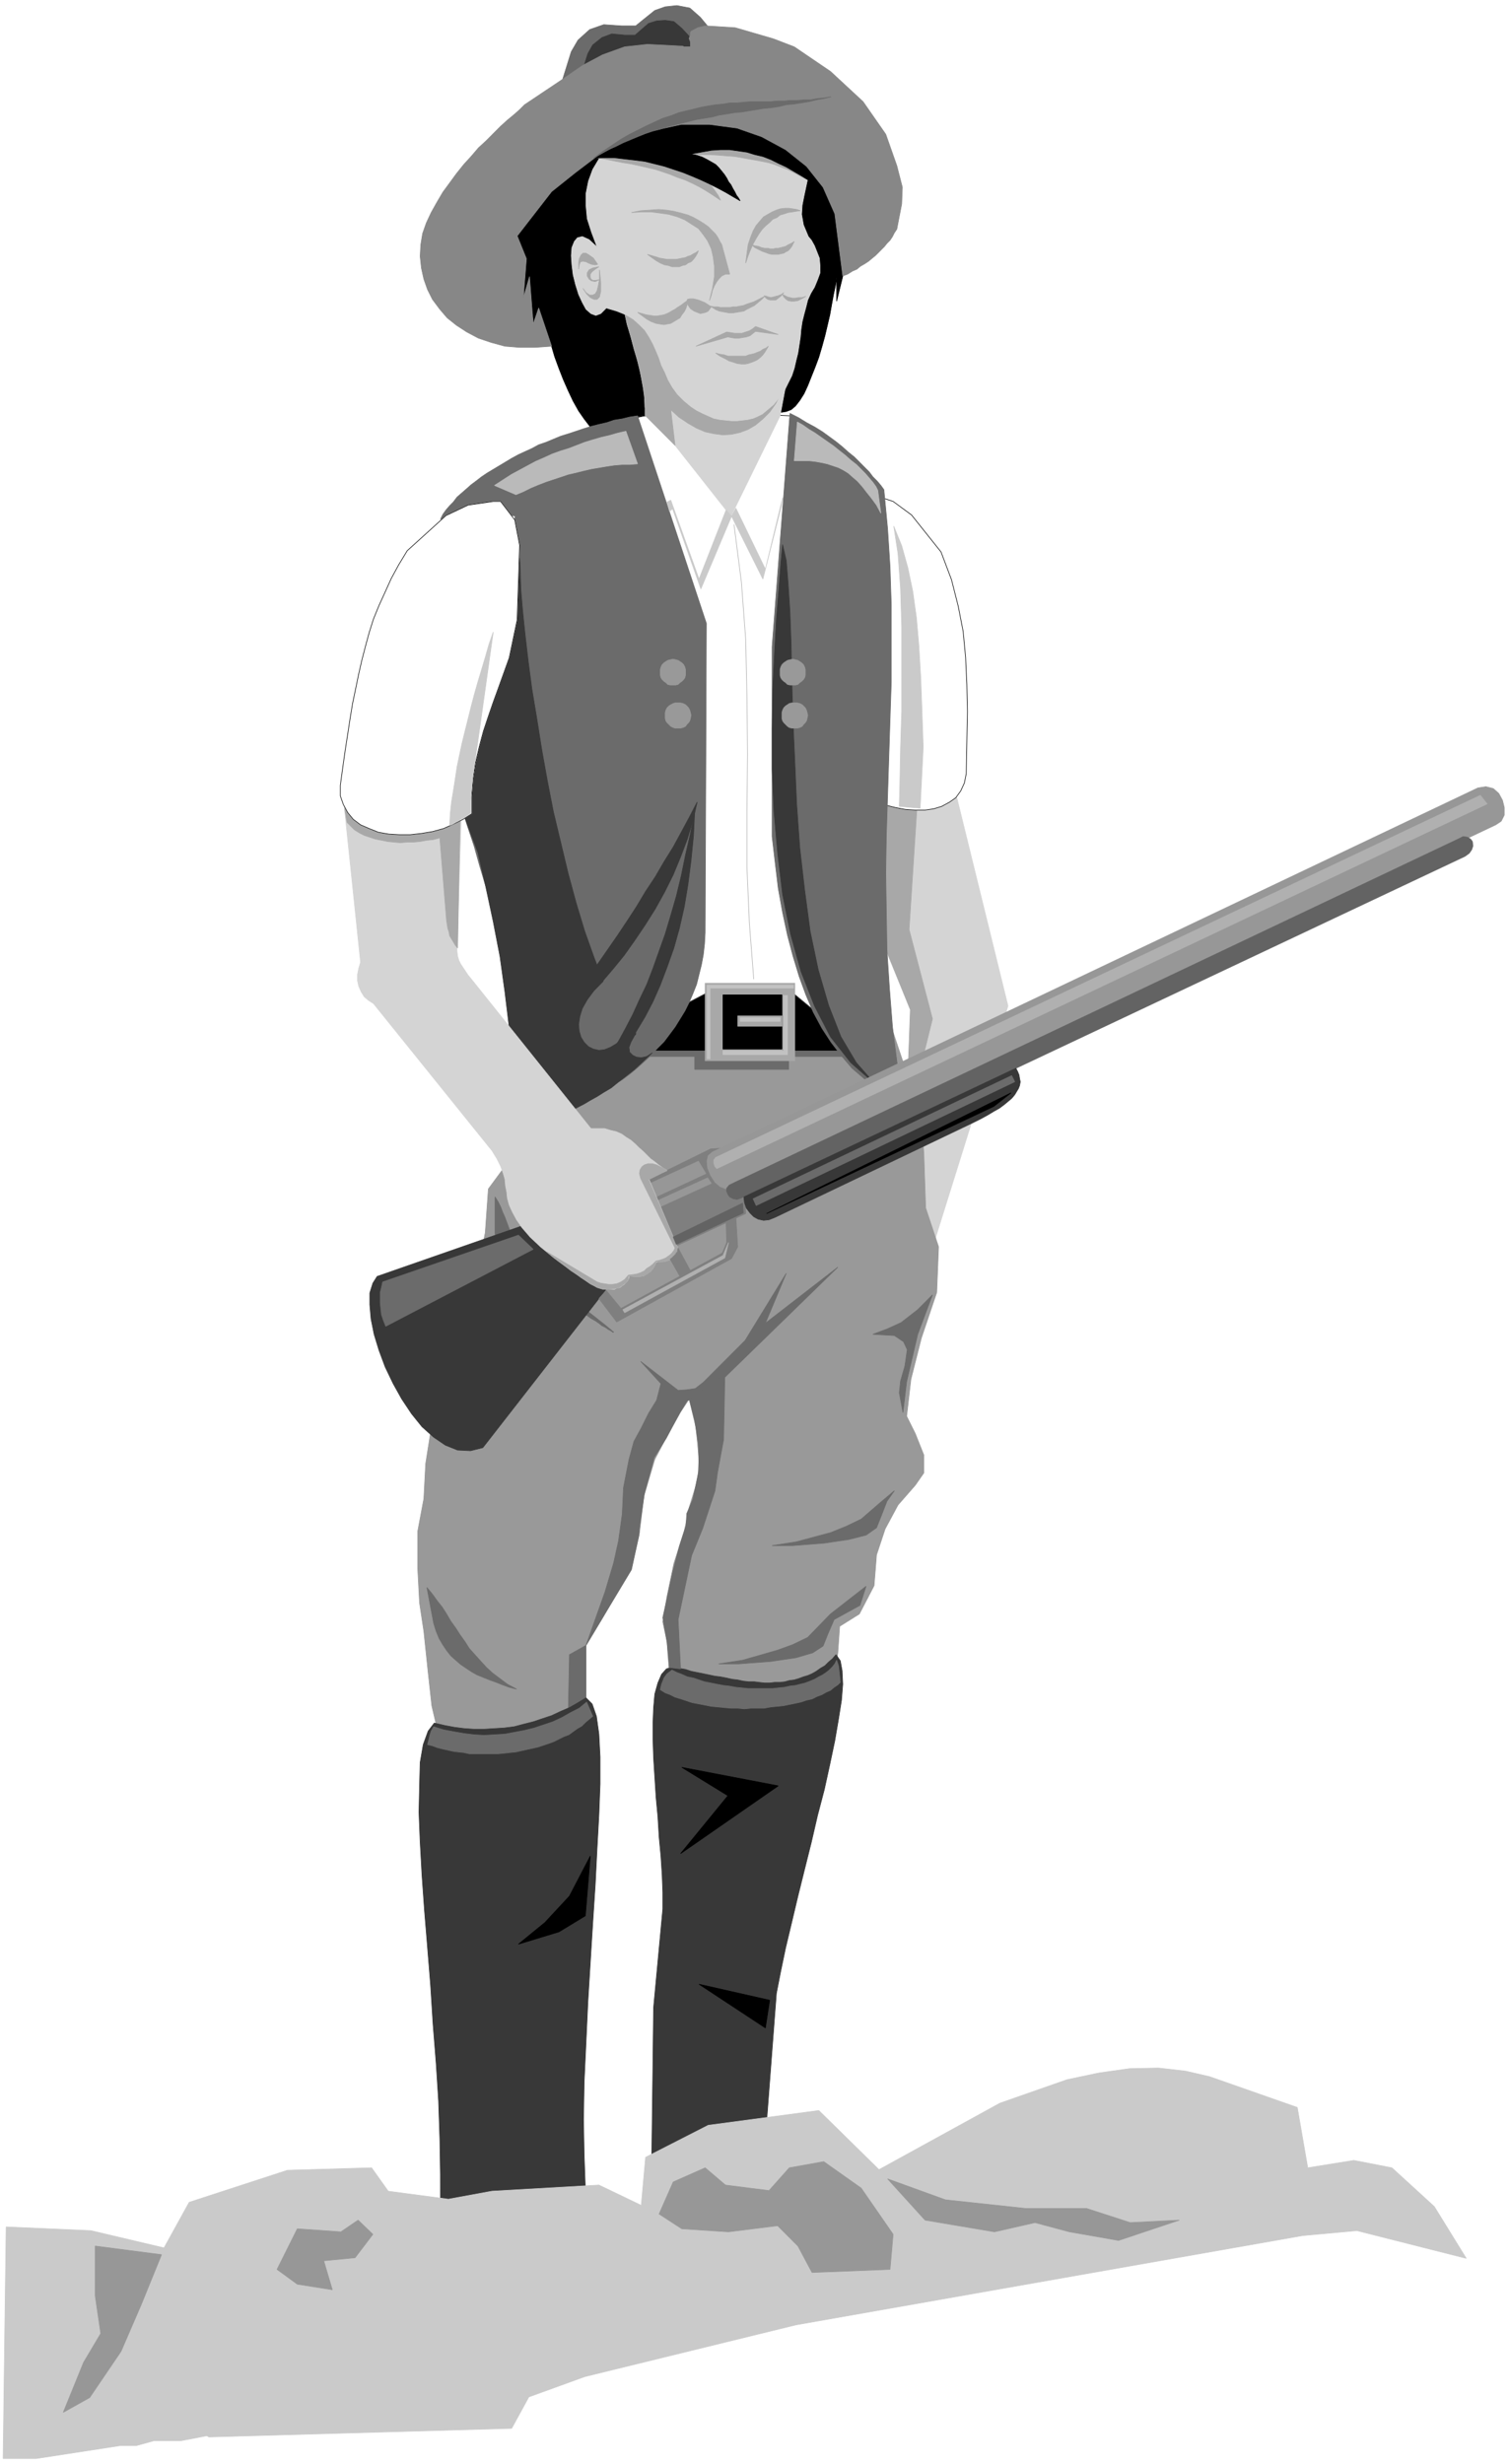 <svg width="2443.49" height="3990.859" viewBox="0 0 1832.617 2993.144" xmlns="http://www.w3.org/2000/svg"><rect x="0" y="0" width="1832.617" height="2993.144" fill="#333333" stroke="none"/><defs><clipPath id="a"><path d="M0 0h1832.617v2992.184H0Zm0 0"/></clipPath></defs><path style="fill:#fff;fill-opacity:1;fill-rule:nonzero;stroke:none" d="M0 2992.184h1832.617V-.961H0Zm0 0" transform="translate(0 .96)"/><g clip-path="url(#a)" transform="translate(0 .96)"><path style="fill:#fff;fill-opacity:1;fill-rule:evenodd;stroke:#fff;stroke-width:.14;stroke-linecap:square;stroke-linejoin:bevel;stroke-miterlimit:10;stroke-opacity:1" d="M0 .5h351.75V575H0Zm0 0" transform="matrix(5.21 0 0 -5.21 0 2994.79)"/></g><path style="fill:#d4d4d4;fill-opacity:1;fill-rule:evenodd;stroke:#d4d4d4;stroke-width:.14;stroke-linecap:square;stroke-linejoin:bevel;stroke-miterlimit:10;stroke-opacity:1" d="m222.94 390.01 12.18-49.55-20.35-65.06-3.15 38.2.86 26L193 388.43zm0 0" transform="matrix(5.21 0 0 -5.21 0 2995.75)"/><path style="fill:#a8a8a8;fill-opacity:1;fill-rule:evenodd;stroke:#a8a8a8;stroke-width:.14;stroke-linecap:square;stroke-linejoin:bevel;stroke-miterlimit:10;stroke-opacity:1" d="m205.03 389.01 1.58-35.34 5.73-14.07-1-27 6.16 24.84-5.45 20.83 2.01 31.17zm0 0" transform="matrix(5.21 0 0 -5.21 0 2995.75)"/><path style="fill:#999;fill-opacity:1;fill-rule:evenodd;stroke:#999;stroke-width:.14;stroke-linecap:square;stroke-linejoin:bevel;stroke-miterlimit:10;stroke-opacity:1" d="m124.22 330.84 83.25 6.03 7.45-22.26.57-8.62.43-12.64 3.01-9.05-.43-10.63-3.58-10.62-2.44-9.63-1-8.61 2.01-4.03 2-5.02v-4.17l-2-2.87-4.02-4.6-3.01-5.6-2-6.03-.57-7.18-3.44-6.61-4.59-2.87-.43-6.18-.57-4.59-5.02-5.03-33.67 4.02-.57 8.19-1 4.6 1 6.03 1.58 7.61 2.43 7.47 1.15 5.6 2 6.46.29 4.89-.72 7.32-1.57 6.61-2.01-3.02-3.15-5.6-2.87-5.46-2.57-8.62-1.01-8.61-2-8.62-3.58-5.6-3.01-5.46-3.87-6.46-.15-8.33v-5.03l-13.46-11.63-20.64 3.59-1.72 7.32-.85 7.76-1.01 9.62-1 6.61-.43 8.04v8.62l1.43 7.61.43 8.19 1.86 11.77 2.3 7.47 2.72 7.9 3.29 8.91 1.87 8.33 1.86 9.48.72 10.19 3.29 4.46 2.58 9.76-.14 12.35.57 4.46zm0 0" transform="matrix(5.21 0 0 -5.21 0 2995.75)"/><path style="fill:#6b6b6b;fill-opacity:1;fill-rule:evenodd;stroke:#6b6b6b;stroke-width:.14;stroke-linecap:square;stroke-linejoin:bevel;stroke-miterlimit:10;stroke-opacity:1" d="M150.3 331.12h46.71v-2.44h-13.04v-3.01h-21.92v3.01H150.3Zm0 0" transform="matrix(5.21 0 0 -5.21 0 2995.75)"/><path style="fill:#000;fill-opacity:1;fill-rule:evenodd;stroke:#000;stroke-width:.14;stroke-linecap:square;stroke-linejoin:bevel;stroke-miterlimit:10;stroke-opacity:1" d="M164.77 343.33h-12.89v-13.21h12.89zm31.66 0H183.4v-13.21h13.03zm-74.07 171.06-.29-8.76 1.29 4.31 1.15-10.49 1 3.59.72-1.72.71-2.15.86-2.3.86-2.59.72-2.44 1-2.73 1.01-2.58 1.14-2.59 1.15-2.44 1.29-2.3 1.29-1.86 1.43-1.87 1.58-1.29 1.57-.87 1.72-.57 1.86.14 38.98 6.18 1.14.43 1.01.86 1 1.29 1 1.58.86 1.87.86 2.16.86 2.15.86 2.3.72 2.44.71 2.58.58 2.45.57 2.44.43 2.44.43 2.3.43 2.01.29 1.87v-5.46l2.43 9.91.86 22.55-9.03 10.77-15.47 1.87-19.34.28-16.48-8.47-17.91-21.54zm0 0" transform="matrix(5.21 0 0 -5.21 0 2995.75)"/><path style="fill:#fff;fill-opacity:1;fill-rule:evenodd;stroke:#fff;stroke-width:.14;stroke-linecap:square;stroke-linejoin:bevel;stroke-miterlimit:10;stroke-opacity:1" d="m225.38 394.61.14 7.47.14 7.03-.14 6.32-.29 6.32-.57 6.03-1.15 5.89-1.57 6.18-2.44 6.46-6.87 8.62-4.3 3.16-5.16 1.72-1.58.29-3.58-3.45-2-5.17-2.15-15.8.43-8.33 1.29-6.89.57-3.02.57-3.16.43-3.3.43-3.45.14-3.44-.14-3.59-.29-3.59-.57-3.6 1.58-1.58 1.86-1.43 2.01-1.15 2.15-1.01 2.29-.86 2.29-.57 2.29-.43 2.3-.15h2.29l2 .29 1.87.57 1.86 1.01 1.43 1.01 1.15 1.58.86 1.86zm0 0" transform="matrix(5.21 0 0 -5.21 0 2995.75)"/><path style="fill:none;stroke:#000;stroke-width:.14;stroke-linecap:square;stroke-linejoin:bevel;stroke-miterlimit:10;stroke-opacity:1" d="m225.38 394.61.14 7.47.14 7.03-.14 6.32-.29 6.32-.57 6.03-1.15 5.89-1.57 6.18-2.44 6.46-6.87 8.62-4.3 3.16-5.16 1.72-1.58.29-3.58-3.45-2-5.17-2.15-15.8.43-8.33 1.29-6.89.57-3.02.57-3.16.43-3.3.43-3.45.14-3.44-.14-3.59-.29-3.59-.57-3.6 1.58-1.58 1.86-1.43 2.01-1.15 2.15-1.01 2.29-.86 2.29-.57 2.29-.43 2.3-.15h2.29l2 .29 1.87.57 1.86 1.01 1.43 1.01 1.15 1.58.86 1.86zm0 0" transform="matrix(5.21 0 0 -5.21 0 2995.75)"/><path style="fill:#fff;fill-opacity:1;fill-rule:evenodd;stroke:#fff;stroke-width:.14;stroke-linecap:square;stroke-linejoin:bevel;stroke-miterlimit:10;stroke-opacity:1" d="m143.85 476.76 12.61 2.44 27.8-1.15 7.73-7.18 7.02-139.03-14.75 12.21h-18.34l-27.37-14.36zm0 0" transform="matrix(5.21 0 0 -5.21 0 2995.75)"/><path style="fill:none;stroke:#000;stroke-width:.14;stroke-linecap:square;stroke-linejoin:bevel;stroke-miterlimit:10;stroke-opacity:1" d="m143.85 476.76 12.61 2.44 27.8-1.15 7.73-7.18 7.02-139.03-14.75 12.21h-18.34l-27.37-14.36zm0 0" transform="matrix(5.21 0 0 -5.21 0 2995.75)"/><path style="fill:#d4d4d4;fill-opacity:1;fill-rule:evenodd;stroke:#d4d4d4;stroke-width:.14;stroke-linecap:square;stroke-linejoin:bevel;stroke-miterlimit:10;stroke-opacity:1" d="m145.71 502.04.58-2.59.71-2.44.72-2.58.72-2.45.71-2.72.58-2.88.57-3.01.14-3.31 20.06-25.42 11.46 23.41 2.87 15.37zm0 0" transform="matrix(5.21 0 0 -5.21 0 2995.75)"/><path style="fill:#a8a8a8;fill-opacity:1;fill-rule:evenodd;stroke:#a8a8a8;stroke-width:.14;stroke-linecap:square;stroke-linejoin:bevel;stroke-miterlimit:10;stroke-opacity:1" d="m145.71 502.04.58-2.73.86-2.73.71-2.87.86-2.87.72-3.02.57-3.16.43-3.16v-3.3l7.02-7.04-1 8.33 1.86-1.72 2.15-1.44 2.01-1.15 2-.86 2.01-.43 2.15-.29 2 .14 2.01.44 1.86.71 1.72 1.01 1.72 1.44 1.58 1.57 1.43 2.02 1.15 2.29 1 2.73.86 2.88zm0 0" transform="matrix(5.21 0 0 -5.21 0 2995.75)"/><path style="fill:#6b6b6b;fill-opacity:1;fill-rule:evenodd;stroke:#6b6b6b;stroke-width:.14;stroke-linecap:square;stroke-linejoin:bevel;stroke-miterlimit:10;stroke-opacity:1" d="m131.1 556.04 2.15 6.9 1.58 2.72 2.72 2.45 3.29 1.15 4.16-.29h3.29l1.58 1.29 2.86 2.3 2.44.86 2.72.29 3.01-.58 2.44-2.15 2.15-2.59.86-4.16zm0 0" transform="matrix(5.21 0 0 -5.21 0 2995.75)"/><path style="fill:#383838;fill-opacity:1;fill-rule:evenodd;stroke:#383838;stroke-width:.14;stroke-linecap:square;stroke-linejoin:bevel;stroke-miterlimit:10;stroke-opacity:1" d="m135.54 557.48 1.58 5.02 1.14 2.02 2.15 1.72 2.3.86 3-.29h2.44l1.15 1.01 2 1.72 1.86.58 2.01.14 2.01-.29 1.86-1.58 1.72-1.86.43-3.02zm0 0" transform="matrix(5.21 0 0 -5.21 0 2995.75)"/><path style="fill:none;stroke:#000;stroke-width:.14;stroke-linecap:square;stroke-linejoin:bevel;stroke-miterlimit:10;stroke-opacity:1" d="m120.5 169.69 13.04 7.47v-.14" transform="matrix(5.21 0 0 -5.21 0 2995.75)"/><path style="fill:#383838;fill-opacity:1;fill-rule:evenodd;stroke:#383838;stroke-width:.14;stroke-linecap:square;stroke-linejoin:bevel;stroke-miterlimit:10;stroke-opacity:1" d="m195 189.22 1.01-1.43.42-2.3.15-3.16-.29-3.73-.71-4.46-.86-5.02-1.15-5.46-1.29-5.89-1.58-6.03-1.43-6.18-1.58-6.32-1.57-6.32-1.43-6.03-1.44-6.03-1.14-5.46-1.01-5.17-2.29-30.02-26.79-8.33.43 35.05 2.15 22.98v3.87l-.15 4.03-.28 4.3-.43 4.6-.29 4.74-.43 4.6-.29 4.59-.28 4.45-.14 4.31v4.02l.14 3.45.28 3.16.72 2.59.86 2.01 1.15 1.29 1.57.43 1.29-.29 1.58-.28 1.29-.43 1.43-.29 1.43-.29 1.44-.29 1.29-.28 1.29-.15 1.43-.28 1.29-.29 1.29-.15 1.29-.28 1.29-.15h1.29l1.14-.14 1.29-.14h1.15l1.14.14h1.29l1.15.14 1 .29 1.15.14 1 .29 1.15.43 1 .29 1 .43 1.01.58 1 .71 1 .58.86.86.86.72zm0 0" transform="matrix(5.21 0 0 -5.21 0 2995.75)"/><path style="fill:#000;fill-opacity:1;fill-rule:evenodd;stroke:#000;stroke-width:.14;stroke-linecap:square;stroke-linejoin:bevel;stroke-miterlimit:10;stroke-opacity:1" d="m158.75 142.83 22.78 15.8-22.49 4.31 10.75-6.61zm20.78-34.18-16.48 3.73 15.48-10.19zm0 0" transform="matrix(5.21 0 0 -5.21 0 2995.75)"/><path style="fill:#d4d4d4;fill-opacity:1;fill-rule:evenodd;stroke:#d4d4d4;stroke-width:.14;stroke-linecap:square;stroke-linejoin:bevel;stroke-miterlimit:10;stroke-opacity:1" d="m142.28 541.39-2.3-3.01-1.72-2.88-1-2.73-.57-2.87v-2.87l.28-3.02 1.01-3.16 1.29-3.44-1.87 1.72-1.57.72-1.15-.29-.71-.86-.58-1.44-.14-1.86.14-2.16.29-2.3.57-2.29.72-2.3.86-1.87.86-1.58 1.14-1.01 1.15-.43 1.15.43 1.29 1.3 2.43-.72 2.15-.86 1.72-1.01 1.43-1.29 1.29-1.29 1.01-1.58.86-1.58.71-1.58.72-1.73.57-1.72.86-1.72.72-1.73 1-1.72 1.15-1.58 1.43-1.44 1.72-1.43 1.29-.86 1.43-.72 1.29-.58 1.29-.57 1.43-.29 1.29-.14 1.43-.15h1.29l1.29.15 1.15.14 1.29.29 1 .43 1.15.57.86.72 1.72 1.44 1.43 1.72 1.15 1.58.86 1.73.86 1.72.57 1.72.43 1.87.43 1.72.29 1.87.28 1.87.15 1.72.28 1.87.43 1.72.43 1.58.43 1.72.72 1.58.86 1.44.71 1.72.58 1.58v1.73l-.15 1.72-.57 1.44-.57 1.43-.72 1.3-.72.86-1.14 2.73-.43 2.44.14 2.15.43 2.16.43 2.01.43 2.01v2.15l-.43 2.44-10.89 8.91-15.9 1.44-12.61-2.59zm0 0" transform="matrix(5.21 0 0 -5.21 0 2995.75)"/><path style="fill:#a8a8a8;fill-opacity:1;fill-rule:evenodd;stroke:#a8a8a8;stroke-width:.14;stroke-linecap:square;stroke-linejoin:bevel;stroke-miterlimit:10;stroke-opacity:1" d="m178.38 505.92-.71-.72-1.72-1.44-.86-.43-.86-.43-.72-.43-.86-.14-.86-.15-.86-.14h-.86l-.71.14-.86.15-.72.14-.72.29-.71.43-.58.43.72-.15h.86l.72-.14h2.14l.86.14h.72l.72.15.86.14.71.29.86.29.86.28.86.43.86.44zm0 0" transform="matrix(5.21 0 0 -5.21 0 2995.75)"/><path style="fill:#a8a8a8;fill-opacity:1;fill-rule:evenodd;stroke:#a8a8a8;stroke-width:.14;stroke-linecap:square;stroke-linejoin:bevel;stroke-miterlimit:10;stroke-opacity:1" d="m182.82 506.78-.57-.72-.72-.57-.57-.44h-1.29l-.57.15-.43.29-.43.57.57-.14.43-.15.57-.14.58.14.57.15.57.14.72.29zm-21.77-3.74.85-.57.72-.29.72-.29.71.15.58.14.57.29.29.43.43.57-1.58 1.01-1.43.57-1.15.29h-.86l-.57-.14-.14-.58.28-.71zm0 0" transform="matrix(5.21 0 0 -5.21 0 2995.75)"/><path style="fill:#a8a8a8;fill-opacity:1;fill-rule:evenodd;stroke:#a8a8a8;stroke-width:.14;stroke-linecap:square;stroke-linejoin:bevel;stroke-miterlimit:10;stroke-opacity:1" d="m148.72 502.18 1.15-.86 1-.72 1.01-.57 1.14-.43.86-.15 1-.14.72.14.86.15.72.43.71.43.72.43.43.72.57.72.43.86.29 1 .29.86-.72-.43-.57-.43-.58-.43-.71-.43-.58-.43-.57-.29-.72-.43-.57-.29-.72-.28-.86-.15-.71-.14h-.72l-.86.14-1 .15-1 .28zm2.3 13.5 1-.72 1-.71 1-.58 1.01-.43.86-.14.86-.29h1.72l.71.29.72.14.57.43.72.29.57.57.43.58.43.72.29.71-.58-.43-.57-.28-.71-.43-.58-.15-.57-.29-.72-.14-.71-.14-.72-.15h-2.15l-.86.15-.86.14-.86.29-1 .29zm24.21 2.3.86-.72.86-.43.86-.43.86-.29.71-.28.72-.15h1.43l.58.15.71.14.43.29.58.28.43.44.43.57.28.57.29.58-.43-.29-.57-.29-.58-.28-.43-.29-.57-.14-.57-.15-.58-.14h-.57l-.57-.14h-.72l-.57.14h-.72l-.71.14-.72.29-.86.14zm-8.31-25.28 1-.72 1.15-.57 1-.57 1-.29.86-.29 1.01-.14h.86l.71.14.86.29.72.29.57.28.72.58.57.57.43.58.43.71.43.72-.57-.43-.72-.29-.57-.43-.72-.28-.71-.29-.58-.14-.71-.15-.72-.29h-4.15l-.86.29-1.01.15zm0 0" transform="matrix(5.21 0 0 -5.21 0 2995.75)"/><path style="fill:#a8a8a8;fill-opacity:1;fill-rule:evenodd;stroke:#a8a8a8;stroke-width:.14;stroke-linecap:square;stroke-linejoin:bevel;stroke-miterlimit:10;stroke-opacity:1" d="m173.94 513.67.29 2.3.28 2.01.58 1.72.57 1.44.72 1.29.86 1.01.86 1 1 .58 1 .57 1 .43.86.29 1.15.14h.86l1-.14.86-.14.86-.29-1-.14-.86-.15-1-.14-.86-.29-1.01-.29-.71-.57-1.01-.43-.71-.72-.86-.72-.86-.86-.72-1-.71-1.15-.72-1.3-.57-1.29-.58-1.43zm14.04-7.75-1-.58-.86-.43-.86-.14h-.72l-.71.14-.43.29-.58.57-.28.58.57-.29.57-.29.58-.14.57-.14h.72l.71.14h.86zm-40.69 19.53 2.15.43 2.15.14 2 .15 1.87-.15 1.72-.28 1.72-.43 1.57-.44 1.29-.57 1.29-.72 1.15-.72 1-.71.86-.87.86-.86.57-.86.43-.86.43-.72 1.86-6.89h-1l-.86-.43-.57-.58-.57-.72-.58-1-.43-1.01-.28-1.15-.43-1.29.71 2.87.43 2.73v2.44l-.28 2.16-.43 1.87-.86 1.86-1.01 1.44-1.14 1.44-1.58 1-1.57 1.01-1.72.71-2.01.58-2.01.29-2.14.28h-2.3zm34.24-28.44-5.3.72-.57-.43-.72-.58-.86-.28-.86-.15-.86-.14h-1l-.86.14-.71.15-7.46-2.16 7.17 3.31 1-.15.86-.14h1.72l.86.29.86.28.72.43.71.58zm-46.56 15.23v1.43l.14 1.01.43.86.43.43h.72l.71-.43 1.01-.72 1-1.44-.57-.14-.86.14-.72.29-.57.29-.72.14-.57-.14-.29-.72zm4.87-2.45-1-.43-.86.15-.58.43-.43.72v.71l.43.72.86.43 1.44.29-.86-.57-.72-.58-.43-.57v-.72l.14-.43.43-.29h.72zm0 0" transform="matrix(5.21 0 0 -5.21 0 2995.75)"/><path style="fill:#a8a8a8;fill-opacity:1;fill-rule:evenodd;stroke:#a8a8a8;stroke-width:.14;stroke-linecap:square;stroke-linejoin:bevel;stroke-miterlimit:10;stroke-opacity:1" d="m135.97 507.78.86-1.29.86-.86.86-.43h.72l.57.57.29 1.3v2.01l-.29 3.01v-2.15l-.29-1.58-.28-1.15-.43-.72-.58-.29h-.71l-.86.58zm25.08 27.87 1.14-.72 1-.72 1.01-.86 1-.86.86-1.01.72-1 .71-1.01.58-1.15-1.72 1.15-1.58 1.01-1.72 1-1.72.86-1.57.72-1.72.58-1.72.71-1.72.58-1.72.57-1.86.43-1.87.43-2 .44-1.87.28-2.14.43-2.15.43-2.15.29 9.6.86zm23.35 1.43 1-.57.72-.43.57-.29.29-.29.29-.28.28-.58.29-.72.57-.86-1.72.86-1.57.87-1.44.71-1.57.58-1.44.57-1.43.43-1.43.29-1.58.29-1.57.28-1.58.29-1.72.29-1.86.14-1.86.15-2.15.14h-2.15l-2.44.29 3.44 1.58 7.59-.29zm0 0" transform="matrix(5.21 0 0 -5.21 0 2995.75)"/><path style="fill:#000;fill-opacity:1;fill-rule:evenodd;stroke:#000;stroke-width:.14;stroke-linecap:square;stroke-linejoin:bevel;stroke-miterlimit:10;stroke-opacity:1" d="m138.12 538.09 2.58.14h2.58l2.43-.29 2.44-.28 2.29-.29 2.29-.57 2.3-.58 2.15-.72 2.15-.71 2.14-.87 2.01-.86 1.86-.86 2.01-1.01 1.86-1 1.72-1.01 1.72-1-.43.72-.43.57-.43.86-.43.72-.43.86-.57.72-.43.86-.57.86-.58.72-.71.86-.72.72-1 .58-1.01.57-1.14.58-1.29.43-1.43.28 2.43.43 2.44.44 2.15.14h2.14l4.02-.58 1.86-.57 1.86-.43 1.86-.72 1.72-.86 1.87-.86 1.72-1.01 1.72-1 1.86-1.15 1.86-1.15 1.86-1.01-6.87 12.36-21.93 8.47-21.92-6.75zm0 0" transform="matrix(5.21 0 0 -5.21 0 2995.75)"/><path style="fill:#878787;fill-opacity:1;fill-rule:evenodd;stroke:#878787;stroke-width:.14;stroke-linecap:square;stroke-linejoin:bevel;stroke-miterlimit:10;stroke-opacity:1" d="m196.58 510.66-1.86 14.5-2.73 6.18-3.87 4.88-4.87 3.88-5.58 3.02-5.74 2.01-6.44.86h-6.59l-6.59-1.44-6.6-2.44-6.16-3.3-5.3-4.02-5.59-4.46-8.02-10.34 2.15-5.31-.72-9.19 1.44 5.02.86-11.06 1.29 3.74 3-8.91-3.86-.28h-3.59l-3.44.28-3.15.86-3.01 1.01-2.72 1.44-2.43 1.58-2.15 1.72-1.72 2.01-1.72 2.3-1.15 2.3-.86 2.44-.57 2.58-.29 2.73.15 2.73.43 2.59.86 2.44 1.14 2.44 1.29 2.3 1.43 2.44 1.58 2.15 1.58 2.16 1.72 2.15 1.71 1.87 1.72 2.01 1.87 1.72 1.72 1.73 1.57 1.58 1.58 1.43 1.57 1.3 1.29 1.14 1.15 1.15 9.03 6.04 4.58 3.16 4.59 2.44 5.15 1.86 5.31.58 8.31-.43.14-.15h1.58v1.15l-.29.72v.15l.29.71v.58l.14.29 1.57.86 1.87.43 6.87-.43 8.89-2.59 4.87-1.87 8.45-5.74 7.6-7.04 5.3-7.61 2.58-7.33 1.29-5.02-.15-3.88-1.14-5.89-.58-.86-.43-.86-.57-.86-.72-.72-.57-.72-.72-.72-.71-.72-.72-.71-.71-.58-.86-.72-.86-.57-1.01-.58-.86-.71-1-.43-1.15-.72zm0 0" transform="matrix(5.21 0 0 -5.21 0 2995.75)"/><path style="fill:#6b6b6b;fill-opacity:1;fill-rule:evenodd;stroke:#6b6b6b;stroke-width:.14;stroke-linecap:square;stroke-linejoin:bevel;stroke-miterlimit:10;stroke-opacity:1" d="m138.41 538.09 2.15 1.58 2.15 1.43 2.14 1.44 2.01 1.15 2.01 1.01 2 1 1.86.86 1.87.86 1.86.58 1.86.72 1.72.43 1.86.43 1.72.43 1.58.29 1.72.28 1.72.15 1.57.28h1.72l1.58.15 1.58.14h4.72l1.44.15h1.57l1.58.14h1.58l1.57.14h1.58l1.57.29 1.58.14 1.58.29-1.72-.43-1.72-.29-1.72-.43-1.86-.29-1.72-.28-1.72-.15-1.72-.43-1.87-.28-1.71-.15-1.72-.29-1.72-.28-1.72-.29-1.72-.14-1.72-.29-1.86-.29-1.58-.43-1.86-.29-1.72-.28-1.72-.43-1.72-.43-1.72-.44-1.72-.43-1.72-.57-1.72-.43-1.72-.58-1.72-.71-3.44-1.44-1.71-.86-1.72-.72-1.72-1.01zm45.85-59.46 2-1.01 1.86-1.15 1.87-1 1.86-1.15 1.58-1.15 1.57-1.15 1.43-1.15 1.44-1.29 1.43-1.15 1.15-1.15 1.14-1.15 1.15-1.15.86-1.15 1-1 .86-1.01.72-1 .86-9.05.57-8.9.29-8.91v-17.95l-.29-8.91-.29-8.9-.28-8.91-.29-8.9-.14-8.91.14-9.04.14-8.91.58-8.9.71-9.05 1.15-9.05 1.58-9.05-3.3 1.72-3.15 2.01-2.87 2.3-2.86 2.44-2.44 2.88-2.43 3.16-2.15 3.3-2.01 3.73-1.72 4.03-1.57 4.3-1.44 4.74-1.29 4.89-1.14 5.31-1.01 5.6-.71 5.89-.72 6.18v44.23zm-35.54-.58-1.86-.28-1.72-.43-1.86-.29-1.72-.58-1.86-.43-1.72-.43-1.87-.57-1.71-.58-1.72-.57-1.87-.58-1.72-.71-1.72-.72-1.71-.58-1.58-.86-1.58-.72-1.57-.72-1.58-.86-2.86-1.72-1.44-.86-1.43-.86-1.29-.87-1.29-1-1.15-.86-1.14-1.01-1.15-1-1-.87-.86-1.14-.86-.87-.86-1-.72-1.01-.57-1.15 6.73 3.02 10.75-2.3-17.19-52.56 1.43-5.32 1.58-5.03 1.57-4.74 1.43-4.59 1.58-4.74 1.29-4.6 1.43-4.74 1.29-4.88 1.01-5.17 1.14-5.46.86-5.74.72-6.32.57-6.9.43-7.32.14-8.19v-8.9l1.87.72 1.72.86 5.58 2.58 1.87 1.01 1.86.86 1.86 1.01 1.86 1.14 1.87 1.01 1.86 1.15 1.86 1.15 1.72 1.29 1.86 1.15 1.72 1.29 1.72 1.44 1.58 1.43 1.58 1.44 1.43 1.58 1.57 1.58 1.29 1.72 1.29 1.73 1.15 1.86 1.15 1.87 1 2.01.86 2.01.86 2.16.57 2.3.57 2.29.43 2.3.29 2.59.14 2.58.29 72.1zm0 0" transform="matrix(5.21 0 0 -5.21 0 2995.75)"/><path style="fill:#999;fill-opacity:1;fill-rule:evenodd;stroke:#999;stroke-width:.14;stroke-linecap:square;stroke-linejoin:bevel;stroke-miterlimit:10;stroke-opacity:1" d="m157.03 421.32.58-.14.57-.15.43-.28.43-.29.43-.43.29-.58.14-.57v-1.29l-.14-.58-.29-.43-.43-.43-.43-.29-.43-.43-.57-.14h-1.29l-.58.14-.43.43-.43.29-.43.43-.28.43-.15.58v1.29l.15.57.28.58.43.43.43.29.43.28.58.15zm1.15-10.2h.57l.58-.14.57-.29.29-.28.43-.44.28-.57.15-.57.14-.58-.14-.72-.15-.57-.28-.43-.43-.43-.29-.43-.57-.29-.58-.14h-1.29l-.43.14-.57.29-.43.43-.43.43-.29.43-.14.57v1.3l.14.57.29.57.43.44.43.28.57.29.43.14zm0 0" transform="matrix(5.21 0 0 -5.21 0 2995.75)"/><path style="fill:#cacaca;fill-opacity:1;fill-rule:evenodd;stroke:#cacaca;stroke-width:.14;stroke-linecap:square;stroke-linejoin:bevel;stroke-miterlimit:10;stroke-opacity:1" d="m215.35 400.78-.29 8.48-.29 7.75-.43 7.33-.57 6.6-.86 6.18-1.14 5.46-1.44 5.17-1.86 4.59 1-6.46.58-8.04.28-9.05V409.4l-.28-8.9-.15-7.76-.14-5.75 4.87-.43zm-44.71 53.86-7.16-16.95-6.59 18.68-.72-.58-.57 2.16.86.43 6.59-18.39 6.31 16.09zm0 0 7.31-14.65 4.3 16.95.29 2.01-4.01-16.66-6.88 14.22zm0 0" transform="matrix(5.21 0 0 -5.21 0 2995.75)"/><path style="fill:none;stroke:#b0b0b0;stroke-width:.14;stroke-linecap:square;stroke-linejoin:bevel;stroke-miterlimit:10;stroke-opacity:1" d="m171.22 452.63 1.72-13.36 1-13.35.29-13.36.14-13.36-.14-13.35v-13.07l.57-13.07 1-12.79v-.14" transform="matrix(5.21 0 0 -5.21 0 2995.75)"/><path style="fill:#383838;fill-opacity:1;fill-rule:evenodd;stroke:#383838;stroke-width:.14;stroke-linecap:square;stroke-linejoin:bevel;stroke-miterlimit:10;stroke-opacity:1" d="m162.62 388-1-4.31-1.29-4.31-1.58-4.16-1.72-4.17-2-4.02-2.15-3.88-2.44-3.87-2.43-3.6-2.44-3.44-2.58-3.16-2.58-3.02-2.58-2.73-2.43-2.58-2.44-2.16-2.29-1.86-2.15-1.73 2.15 2.88 2.15 3.01 2.15 2.87 2.29 3.31 2.15 3.16 2.29 3.3 2.29 3.3 2.3 3.45 2.15 3.3 2.15 3.59 2.29 3.45 2 3.45 2.15 3.45 1.87 3.44 1.86 3.45zm19.92 60.04-.43-4.46-.43-5.89-.58-6.89-.43-7.9-.43-8.62-.14-9.19v-9.48l.43-9.76.86-9.77 1.15-9.62 1.86-9.2 2.44-8.76 3.15-8.04 3.72-7.18 4.73-6.03 5.59-4.89-4.3 4.89-3.58 6.03-2.87 7.32-2.43 8.33-1.87 8.91-1.29 9.62-1.14 9.91-.72 10.06-.43 9.91-.43 9.62-.28 9.33-.15 8.48-.28 7.61-.43 6.61-.43 5.31zm0 0" transform="matrix(5.21 0 0 -5.21 0 2995.75)"/><path style="fill:#383838;fill-opacity:1;fill-rule:evenodd;stroke:#383838;stroke-width:.14;stroke-linecap:square;stroke-linejoin:bevel;stroke-miterlimit:10;stroke-opacity:1" d="m162.05 385.99-.29-5.89-.57-5.74-.72-5.61-.86-5.17-1.14-5.02-1.29-4.6-1.58-4.45-1.58-4.17-1.71-3.87-1.87-3.59-2-3.31-1.87-2.87-2.15-2.73-2-2.15-2.01-2.01-2.15-1.73 2.01 2.87 2.01 2.88 1.86 3.16 1.72 3.16 1.72 3.3 1.57 3.45 1.72 3.59 1.44 3.73 1.43 4.02 1.43 4.02 1.29 4.31 1.29 4.46 1.15 4.74 1 4.88 1.15 5.03zm0 0" transform="matrix(5.21 0 0 -5.21 0 2995.75)"/><path style="fill:#bababa;fill-opacity:1;fill-rule:evenodd;stroke:#bababa;stroke-width:.14;stroke-linecap:square;stroke-linejoin:bevel;stroke-miterlimit:10;stroke-opacity:1" d="m115.34 461.82 2.01 1.3 2 1.29 1.86 1 1.87 1.01 1.86 1 2 .87 1.87.86 2 .72 1.87.57 3.72 1.44 1.86.57 2.01.58 1.86.43 2.01.57 1.86.43 2.72-7.61-1.86-.14h-1.72l-1.86-.15-1.86-.28-1.72-.29-1.72-.29-1.87-.43-1.71-.43-1.87-.43-1.72-.58-1.72-.57-1.72-.57-1.86-.72-1.72-.72-1.72-.86-1.72-.72zm89.41-1.15-.43.87-.72 1-.86 1.01-.86 1-1 1.01-1.15 1.15-1.29 1-1.29 1.15-1.29 1.01-1.43 1.15-1.43 1-1.44 1.01-1.43 1-1.43.86-1.43 1.01-1.29.72-.72-9.05h3.44l1.43-.15 1.58-.28 1.29-.29 1.29-.43 1.29-.43 1.14-.58 1.15-.71 1.14-1.01 1.01-.86 1.14-1.29 1.01-1.3 1.14-1.43 1.15-1.58 1-1.87zm0 0" transform="matrix(5.21 0 0 -5.21 0 2995.75)"/><path style="fill:#383838;fill-opacity:1;fill-rule:evenodd;stroke:#383838;stroke-width:.14;stroke-linecap:square;stroke-linejoin:bevel;stroke-miterlimit:10;stroke-opacity:1" d="m121.21 444.88.15-3.31.14-4.16.43-5.03.57-5.46.72-6.17.86-6.47 1.15-6.89 1.14-7.18 1.29-7.18 1.43-7.33 1.72-7.18 1.72-7.18 1.87-6.89 2-6.61 2.15-6.03 2.15-5.6-2.15-2.16-1.58-2.15-1.14-2.01-.58-1.87-.28-1.87.14-1.58.43-1.43.72-1.15 1-1.01 1.15-.57 1.29-.29 1.29.14 1.43.58 1.43.86 1.43 1.58 1.29 2.01.43-.43.29-.29.43-.14.29-.15h.28v-.43l-.28-.28-.86-1.58-.43-1.15.14-1.15.72-.72.86-.43 1.14-.14 1.29.28 1.29.86-2.15-2.01-2-1.86-2.01-1.58-1.86-1.44-1.58-1.29-1.72-1.01-1.57-1-1.58-.86-1.43-.87-1.43-.71-1.44-.58-1.43-.72-1.43-.57-1.29-.72-1.44-.72-1.43-.72-6.88-3.16.15 8.77-.29 8.47-.57 8.47-1.01 8.33-1.14 8.19-1.58 8.19-1.72 8.04-1.86 8.04-3.15 8.48 5.44 39.35zm0 0" transform="matrix(5.21 0 0 -5.21 0 2995.75)"/><path style="fill:#999;fill-opacity:1;fill-rule:evenodd;stroke:#999;stroke-width:.14;stroke-linecap:square;stroke-linejoin:bevel;stroke-miterlimit:10;stroke-opacity:1" d="m184.97 421.32.58-.14.57-.15.43-.28.43-.29.43-.43.28-.58.15-.57v-1.29l-.15-.58-.28-.43-.43-.43-.43-.29-.43-.43-.57-.14h-1.29l-.58.14-.43.43-.43.29-.43.43-.28.43-.15.58v1.29l.15.57.28.58.43.43.43.29.43.28.58.15zm.43-10.2h.58l.57-.14.57-.29.29-.28.43-.44.28-.57.15-.57.14-.58-.14-.72-.15-.57-.28-.43-.43-.43-.29-.43-.57-.29-.57-.14h-1.29l-.58.14-.43.29-.43.43-.43.43-.28.43-.15.57v1.3l.15.57.28.57.43.44.43.28.43.29.58.14zm0 0" transform="matrix(5.21 0 0 -5.21 0 2995.75)"/><path style="fill:#a8a8a8;fill-opacity:1;fill-rule:evenodd;stroke:#a8a8a8;stroke-width:.14;stroke-linecap:square;stroke-linejoin:bevel;stroke-miterlimit:10;stroke-opacity:1" d="M164.48 345.77h20.92v-18.09h-20.92zm0 0" transform="matrix(5.21 0 0 -5.21 0 2995.75)"/><path style="fill:#000;fill-opacity:1;fill-rule:evenodd;stroke:#000;stroke-width:.14;stroke-linecap:square;stroke-linejoin:bevel;stroke-miterlimit:10;stroke-opacity:1" d="M168.64 343.05h13.75v-12.64h-13.75zm0 0" transform="matrix(5.21 0 0 -5.21 0 2995.75)"/><path style="fill:#a8a8a8;fill-opacity:1;fill-rule:evenodd;stroke:#a8a8a8;stroke-width:.14;stroke-linecap:square;stroke-linejoin:bevel;stroke-miterlimit:10;stroke-opacity:1" d="M172.08 338.16h10.31v-2.44h-10.31zm0 0" transform="matrix(5.21 0 0 -5.21 0 2995.75)"/><path style="fill:#c2c2c2;fill-opacity:1;fill-rule:evenodd;stroke:#c2c2c2;stroke-width:.14;stroke-linecap:square;stroke-linejoin:bevel;stroke-miterlimit:10;stroke-opacity:1" d="M172.65 337.73h9.31v-.86h-9.31zm0 0" transform="matrix(5.21 0 0 -5.21 0 2995.75)"/><path style="fill:#c2c2c2;fill-opacity:1;fill-rule:evenodd;stroke:#c2c2c2;stroke-width:.14;stroke-linecap:square;stroke-linejoin:bevel;stroke-miterlimit:10;stroke-opacity:1" d="M164.91 345.34h20.21v-.71h-19.49v-16.52h-.72zm0 0" transform="matrix(5.21 0 0 -5.21 0 2995.75)"/><path style="fill:#c2c2c2;fill-opacity:1;fill-rule:evenodd;stroke:#c2c2c2;stroke-width:.14;stroke-linecap:square;stroke-linejoin:bevel;stroke-miterlimit:10;stroke-opacity:1" d="M168.64 329.98h14.18v12.92h.86v-13.79h-15.04zm0 0" transform="matrix(5.21 0 0 -5.21 0 2995.75)"/><path style="fill:#6b6b6b;fill-opacity:1;fill-rule:evenodd;stroke:#6b6b6b;stroke-width:.14;stroke-linecap:square;stroke-linejoin:bevel;stroke-miterlimit:10;stroke-opacity:1" d="m149.44 257.59 8.74-6.75 2.01.14 2 .29 1.86 1.44 9.75 9.76 9.6 15.66-4.87-11.64 16.9 13.07-30.37-29.58-2.15-1.01-3.15-.57-2.58.71zm59.17-30.16-1.72-2.44-1.29-3.31-1.14-2.87-2.44-1.72-4.01-1.01-5.73-.86-7.45-.58h-4.73l5.59.87 8.02 2.15 3.58 1.44 3.59 1.72 4.15 3.59zm-8.02-26.72-6.02-3.3-1.43-3.3-1.15-2.88-2.43-1.58-3.87-1.14-5.88-.87-7.45-.57h-4.72l5.58.86 8.03 2.3 3.58 1.29 3.58 1.72 5.3 5.46 8.31 6.47zm0 0" transform="matrix(5.21 0 0 -5.21 0 2995.75)"/><path style="fill:#6b6b6b;fill-opacity:1;fill-rule:evenodd;stroke:#6b6b6b;stroke-width:.14;stroke-linecap:square;stroke-linejoin:bevel;stroke-miterlimit:10;stroke-opacity:1" d="m160.76 248.83 1.29-5.03.86-5.46.14-6.03-1.43-6.89-1.43-3.31-.15-2.73-1.57-4.88-1.58-6.17-1.43-6.61-.86-3.88 1-5.74.57-5.89 2.58-.29-.57 11.49 3.15 14.94 2.58 6.32 2.87 8.76.57 4.16 1.43 7.76.15 7.04.14 7.9zm-.14.14-2.01-3.3-1.86-3.45-1.29-2.44-2.87-4.6-2.29-8.47-1.15-7.9-.14-1.87-1.72-7.9-10.6-17.66 4.44 12.49 2.01 6.75 1.14 5.17.86 6.18.29 6.18 1.29 6.6 1.14 4.17 1.72 3.16 1.72 3.44 1.86 3.02 1.15 4.45zm-23.93-57.59-3.87-2.16-.29-14.93 4.16 3.73zm-21.21 104.56v-8.48l.29-1.86.43-1.87.57-1.58.58-1.44.85-1.43.86-1.15 1.01-1.15 1-1.15 1.15-1.01 1.29-1 1.29-.86 1.29-.87 1.43-.71 1.43-.86 1.43-.72 1.44-.86v.14l.57-.29.57-.14.72-.15.29.15-.29.57-.86 1.15-1.86 1.72-.15.15v.14l.15-.14.43-.29.43-.29.71-.43.72-.43.86-.57.86-.58 1-.57.86-.72 1-.72 1.01-.57.86-.58.71-.57.86-.43.58-.43.57-.29.43-.29.14-.14.15.14-.29.15-.29.28-.71.58-.86.72-1.29 1-1.44 1.15-1.86 1.44-2.15 1.58-2.58 2.01-3.01 2.15-3.29 2.59-1.15.86-1 1-.86 1.01-.72 1.15-.71 1-.43 1.15-.58 1.01-.57 1.29-.29 1.15-.43 1.15-.43 1.15-.43 1.15-.57 1.29-.43 1.15-.57 1.15zm-15.9-91.06 1.57-8.33.58-1.87.71-1.72.86-1.44.86-1.29 1.01-1.29 1.14-1.01 1.15-1 1.29-.87 1.29-.86 1.29-.72 1.43-.57 1.43-.58 1.58-.57 1.43-.57 1.58-.58 1.72-.43-2.15 1.15-1.72 1.29-1.72 1.29-1.43 1.3-1.44 1.58-1.29 1.43-1.29 1.44-1 1.58-1.14 1.58-1.01 1.58-1.14 1.58-1.01 1.72-1 1.58-1.15 1.44-1.14 1.58zm111.04 40.79.86 7.18 2.58 11.06 3.44 9.19-3.44-3.45-3.87-3.01-3.15-1.44-3.44-1.29 2.58-.15 2.43-.14 2.15-1.44.86-1.86-.57-3.88-1-3.45-.29-2.73zm0 0" transform="matrix(5.21 0 0 -5.21 0 2995.75)"/><path style="fill:#383838;fill-opacity:1;fill-rule:evenodd;stroke:#383838;stroke-width:.14;stroke-linecap:square;stroke-linejoin:bevel;stroke-miterlimit:10;stroke-opacity:1" d="m101.3 173.28 2.43-.57 2.3-.43 2.29-.29 2.29-.15h2.29l2.44.15 2.29.14 2.29.29 2.15.57 2.3.58 2.14.72 2.15.71 2.15 1.01 2.01.86 2.01 1.15 1.86 1.15 1.43-1.44 1-2.87.58-4.16.28-5.32v-6.32l-.28-7.18-.43-7.9-.43-8.47-.58-8.91-.57-9.19-.57-9.33-.43-9.34-.43-9.05-.15-8.9.15-8.33.28-7.76-22.49-6.89-11.32 2.29V68l-.14 8.33-.29 8.77-.57 8.9-.72 9.05-.57 9.05-.72 8.9-.71 8.62-.58 8.19-.43 7.75-.28 6.9.14 6.31.14 5.32.72 4.16 1.15 3.16zm0 0" transform="matrix(5.21 0 0 -5.21 0 2995.75)"/><path style="fill:#cacaca;fill-opacity:1;fill-rule:evenodd;stroke:#cacaca;stroke-width:.14;stroke-linecap:square;stroke-linejoin:bevel;stroke-miterlimit:10;stroke-opacity:1" d="M119.35 8.83 48.71 6.82l-.43.29-6.01-1.15h-6.31l-4.15-1.15h-3.73L8.45 1.79H.72l.71 54.01 19.78-.87 17.05-4.02 5.87 10.63 22.92 7.47 19.63.57 3.87-5.45 14.04-1.87 10.18 1.87 24.93 1.43 9.88-4.74 1.01 11.21 14.61 7.46 25.79 3.45 14.04-13.79 28.23 15.51 15.61 5.46 7.46 1.58 7.16 1.01 6.73.14 6.31-.72 5.59-1.29 20.48-7.18 2.44-14.08 10.75 1.73 8.88-1.73 9.89-9.04 7.45-12.07-25.51 6.46-12.61-1.15-118.2-20.82-49.29-12.07-13.04-4.73Zm0 0" transform="matrix(5.21 0 0 -5.21 0 2995.75)"/><path style="fill:#000;fill-opacity:1;fill-rule:evenodd;stroke:#000;stroke-width:.14;stroke-linecap:square;stroke-linejoin:bevel;stroke-miterlimit:10;stroke-opacity:1" d="m137.69 142.26-4.87-9.34-5.73-6.17-6.16-5.03 9.45 2.87 6.16 3.74zm0 0" transform="matrix(5.21 0 0 -5.21 0 2995.75)"/><path style="fill:#6b6b6b;fill-opacity:1;fill-rule:evenodd;stroke:#6b6b6b;stroke-width:.14;stroke-linecap:square;stroke-linejoin:bevel;stroke-miterlimit:10;stroke-opacity:1" d="m101.15 172.42 2.3-.72 2.29-.43 2.44-.43 2.43-.29 2.29-.14 2.44.14 2.43.15 2.3.43 2.29.43 2.29.57 2.15.72 2.15.72 2.15 1 2.01 1.15 2 1.01 1.72 1.43 1.43-3.3-.86-.72-.86-.72-.86-.86-1-.57-2-1.44-1.15-.43-1.15-.57-1.14-.58-1.15-.43-1.29-.43-1.29-.43-1.29-.29-1.29-.28-1.29-.29-1.29-.29-1.43-.14-1.29-.15-1.43-.14h-6.74l-1.28.29-1.29.14-1.15.14-1.29.29-1.29.29-1.15.29-1.14.43-1.15.28.29 1.15.28 1.15.29.86zm55.6 13.21 1.14-.57 1.15-.43 1.29-.58 1.43-.28 1.29-.44 1.29-.43 1.43-.28 1.44-.29 1.57-.29 1.29-.14 1.58-.29 1.43-.14 1.43-.15h5.73l1.29.15 1.44.14 1.29.29 1.29.14 1.14.29 1.15.29 1.14.43 1.01.43 1 .57.86.43.86.58.72.57.71.72.58.72.43.86.43-1.29.14-1.15.14-1.29.15-1.44-.58-.57-.86-.58-.86-.72-1-.43-1-.57-1.15-.43-1.15-.58-1.29-.28-1.28-.44-1.29-.28-1.44-.29-1.43-.29-1.43-.14-1.44-.14-1.57-.29h-3.01l-1.58-.15-1.57.15h-1.58l-1.57.14-1.44.15-1.57.14-1.44.29-1.43.28-1.58.29-1.28.43-1.29.43-1.44.43-1.14.58-1.15.43-1.15.72.15.71.14.58.29.72.28.72.29.43.43.57.57.43zm0 0" transform="matrix(5.21 0 0 -5.21 0 2995.75)"/><path style="fill:#979797;fill-opacity:1;fill-rule:evenodd;stroke:#979797;stroke-width:.14;stroke-linecap:square;stroke-linejoin:bevel;stroke-miterlimit:10;stroke-opacity:1" d="m153.74 58.81 3.29 7.47 7.45 3.3 4.73-4.02 10.17-1.29 4.73 5.31 8.03 1.44 8.74-6.18 7.45-10.77-.72-8.18-18.2-.72-3.29 6.17-4.73 4.74-11.46-1.43-10.89.71zM37.68 49.33 32.95 37.7l-4.72-10.92-7.31-10.77-6.16-3.45 4.73 11.64 4.01 6.75-1.29 8.76v11.63zm45.85 8.05-4.01-2.73-10.17.71-4.73-9.47 4.73-3.45 8.16-1.29-2 6.75 7.31.71 4.15 5.46zM207.04 67l13.47-4.88 18.77-2.02h14.18l10.17-3.3 11.46.58-14.18-4.74-11.46 2.01-8.03 2.15-9.45-2.15-16.19 2.73zm0 0" transform="matrix(5.21 0 0 -5.21 0 2995.75)"/><path style="fill:#383838;fill-opacity:1;fill-rule:evenodd;stroke:#383838;stroke-width:.14;stroke-linecap:square;stroke-linejoin:bevel;stroke-miterlimit:10;stroke-opacity:1" d="m121.36 289.04-33.39-11.63-1-1.58-.72-2.3v-2.73l.29-3.3.72-3.59 1.14-3.74 1.44-3.87 1.86-3.88 2-3.59 2.3-3.45 2.43-3.02 2.72-2.44 2.73-1.86 2.86-1.15 3.01-.15 2.87.72 28.65 36.77zm0 0" transform="matrix(5.21 0 0 -5.21 0 2995.75)"/><path style="fill:#6b6b6b;fill-opacity:1;fill-rule:evenodd;stroke:#6b6b6b;stroke-width:.14;stroke-linecap:square;stroke-linejoin:bevel;stroke-miterlimit:10;stroke-opacity:1" d="m89.26 276.12 31.67 10.91 3.44-3.3-34.39-17.95-.57 1.43-.43 1.29-.15 1.3-.14 1.43v2.44l.29 1.15zm0 0" transform="matrix(5.21 0 0 -5.21 0 2995.75)"/><path style="fill:#7f7f7f;fill-opacity:1;fill-rule:evenodd;stroke:#7f7f7f;stroke-width:.14;stroke-linecap:square;stroke-linejoin:bevel;stroke-miterlimit:10;stroke-opacity:1" d="m150.01 299.38 15.76 7.76 2.15.14 5.88-11.49.14-3.73-16.62-7.76zm0 0" transform="matrix(5.21 0 0 -5.21 0 2995.75)"/><path style="fill:#979797;fill-opacity:1;fill-rule:evenodd;stroke:#979797;stroke-width:.14;stroke-linecap:square;stroke-linejoin:bevel;stroke-miterlimit:10;stroke-opacity:1" d="m150.44 298.52 12.47 5.75 1.72-2.88-12.61-5.88zm2.01-3.88 12.61 5.75.86-1.29-12.61-5.75zm0 0" transform="matrix(5.21 0 0 -5.21 0 2995.75)"/><path style="fill:#d4d4d4;fill-opacity:1;fill-rule:evenodd;stroke:#d4d4d4;stroke-width:.14;stroke-linecap:square;stroke-linejoin:bevel;stroke-miterlimit:10;stroke-opacity:1" d="m107.6 384.98-1-30.44v-1.3l.14-1.15.29-1 .43-.86.57-.86.58-.87.57-.86.71-.86 27.94-34.9h3.16l1.43-.43 1.29-.29 1.29-.57 1-.72 1.15-.72 1-.86.86-.86 1-.87 1.72-1.72 1-.72.86-.71 1.01-.72 1-.58-4.3-1.86 6.88-16.38-.29-.86-.43-.72-.57-.57-.72-.43-.71-.29-.86-.14h-.86l-.72-.15-.29-.72-.42-.71-.58-.72-.71-.43-.86-.58-1.01-.14h-1.14l-1.29.14v-.43l-.15-.43-.28-.43-.29-.29-.43-.43-.43-.29-.57-.43-.72-.14-.57-.29h-2.29l-.72.15-.86.28-.86.43-.86.44-4.58 3.16-3.87 2.87-3.15 2.58-2.44 2.3-1.86 2.16-1.29 1.86-1.01 1.87-.71 1.58-.43 1.58-.15 1.44-.28 1.43-.15 1.58-.42 1.44-.58 1.58-.86 1.72-1.14 1.87-27.66 34.32-1.14.72-1.01.86-.71 1.15-.58 1.3-.28 1.29v1.44l.28 1.43.43 1.44-3.86 36.91 1-1.44 1.15-1.29 1.43-1 1.72-.87 1.72-.71 1.86-.44 1.86-.28 2.15-.15h2.01l2 .15 2.15.28 1.86.44 1.87.57 1.72.57 1.57.72zm0 0" transform="matrix(5.21 0 0 -5.21 0 2995.75)"/><path style="fill:#a8a8a8;fill-opacity:1;fill-rule:evenodd;stroke:#a8a8a8;stroke-width:.14;stroke-linecap:square;stroke-linejoin:bevel;stroke-miterlimit:10;stroke-opacity:1" d="m80.38 386.56 1-1.43 1.29-1.29 1.43-1.01 1.58-.86 1.86-.58 1.87-.57 2-.14 2.01-.15h2l2.15.15 1.87.28 1.86.58 1.86.43 1.58.57 1.43.86 1.15.72-.58-30.16-.57.72-.43.72-.43.72-.43.71-.14.87-.29.86-.14.86-.15 1-1.57 19.25-1.58-.43-1.43-.14-1.58-.29-1.57-.15h-1.44l-1.57-.14-1.58.14-1.43.15-1.43.29-1.44.28-1.29.43-1.29.43-1.14.58-1.15.72-1.72 1.72zm0 0" transform="matrix(5.21 0 0 -5.21 0 2995.75)"/><path style="fill:#fff;fill-opacity:1;fill-rule:evenodd;stroke:#fff;stroke-width:.14;stroke-linecap:square;stroke-linejoin:bevel;stroke-miterlimit:10;stroke-opacity:1" d="m79.38 391.88.57 4.16.57 4.02.58 3.74.57 3.73.57 3.45.72 3.45.71 3.44.72 3.16.86 3.31.86 3.16 1 3.16 1.29 3.16 1.44 3.16 1.43 3.16 1.72 3.16 2 3.3 9.03 8.19 5.16 2.44 5.87.86h1.72l3.3-4.31 1.14-5.89-.57-17.38-1.86-8.9-2.58-7.18-1.15-3.16-1.14-3.31-1.15-3.44-1-3.74-.86-3.73-.58-3.88-.28-3.88v-4.02l-2.01-1.29-2.29-1.15-2.29-1.01-2.58-.71-2.58-.43-2.58-.29h-2.58l-2.43.14-2.44.43-2.15.86-2.01.87-1.71 1.29-1.29 1.58-1.01 1.87-.71 2.01zm0 0" transform="matrix(5.21 0 0 -5.21 0 2995.75)"/><path style="fill:none;stroke:#000;stroke-width:.14;stroke-linecap:square;stroke-linejoin:bevel;stroke-miterlimit:10;stroke-opacity:1" d="m79.38 391.88.57 4.16.57 4.02.58 3.74.57 3.73.57 3.45.72 3.45.71 3.44.72 3.16.86 3.31.86 3.16 1 3.16 1.29 3.16 1.44 3.16 1.43 3.16 1.72 3.16 2 3.3 9.03 8.19 5.16 2.44 5.87.86h1.72l3.3-4.31 1.14-5.89-.57-17.38-1.86-8.9-2.58-7.18-1.15-3.16-1.14-3.31-1.15-3.44-1-3.74-.86-3.73-.58-3.88-.28-3.88v-4.02l-2.01-1.29-2.29-1.15-2.29-1.01-2.58-.71-2.58-.43-2.58-.29h-2.58l-2.43.14-2.44.43-2.15.86-2.01.87-1.71 1.29-1.29 1.58-1.01 1.87-.71 2.01zm0 0" transform="matrix(5.21 0 0 -5.21 0 2995.75)"/><path style="fill:#cacaca;fill-opacity:1;fill-rule:evenodd;stroke:#cacaca;stroke-width:.14;stroke-linecap:square;stroke-linejoin:bevel;stroke-miterlimit:10;stroke-opacity:1" d="m110.75 397.05 4.3 30.59-1-2.87-.86-3.02-1.72-5.74-.86-3.02-.72-2.73-.71-2.87-.72-2.87-.71-2.88-.58-2.72-.57-2.73-.43-2.88-.43-2.72-.43-2.59-.29-2.73-.14-2.73.72.29.71.43.58.29.57.43.72.29.57.43.43.28.57.44v2.87l.29 2.87.28 2.87zm0 0" transform="matrix(5.21 0 0 -5.21 0 2995.75)"/><path style="fill:#a8a8a8;fill-opacity:1;fill-rule:evenodd;stroke:#a8a8a8;stroke-width:.14;stroke-linecap:square;stroke-linejoin:bevel;stroke-miterlimit:10;stroke-opacity:1" d="m155.6 302.11-4.3-2.15 6.88-16.09-.14-.86-.43-.57-.58-.58-.57-.43-.86-.43-.72-.14-1-.15-.86.15-.29-.87-.42-.71-.58-.72-.71-.58-.86-.43-1.01-.14h-1.29l-1.29.14v-.86l-.57-.72-.72-.57-.86-.58-1.14-.28-1.29-.15h-1.29l-1.43.43-.72.43-.86.44-.72.57-.71.43-.72.43-.71.58-.86.57-.72.43-.72.58-.71.57-.72.58-.72.43-.71.57-.72.58-.72.57-.71.57 11.75-7.03.86-.29.86-.14 1-.15h.86l1 .15 1 .43.86.57.86 1.01 1.15.14.86.14.86.29.86.43.57.58.72.43.72.57.71.72.72.14.86.29.71.29.58.43.43.29.43.43.43.57.28.58-8.02 16.23-.29 1.14.15.87.43.71.57.44.86.28h1l1-.28 1.15-.58zm0 0" transform="matrix(5.21 0 0 -5.21 0 2995.75)"/><path style="fill:#979797;fill-opacity:1;fill-rule:evenodd;stroke:#979797;stroke-width:.14;stroke-linecap:square;stroke-linejoin:bevel;stroke-miterlimit:10;stroke-opacity:1" d="m166.2 306.42 178.53 84.88 1.86.29 1.72-.43 1.29-1.15.86-1.58.43-1.72v-1.73l-.72-1.43-1.29-.86-178.24-84.46-1.28-.43-1.44.58-1.14 1-1.01 1.58-.71 1.73-.15 1.58.29 1.29zm0 0" transform="matrix(5.21 0 0 -5.21 0 2995.75)"/><path style="fill:#636363;fill-opacity:1;fill-rule:evenodd;stroke:#636363;stroke-width:.14;stroke-linecap:square;stroke-linejoin:bevel;stroke-miterlimit:10;stroke-opacity:1" d="m171.22 299.24 168.92 80.14 1.15.58 1-.15.72-.43.43-.57.14-1.01-.28-.86-.58-.86-1-.72-168.93-79.71-.86-.29-.86.15-.86.43-.42.57-.29.72v.72l.57.72zm0 0" transform="matrix(5.21 0 0 -5.21 0 2995.75)"/><path style="fill:#b0b0b0;fill-opacity:1;fill-rule:evenodd;stroke:#b0b0b0;stroke-width:.14;stroke-linecap:square;stroke-linejoin:bevel;stroke-miterlimit:10;stroke-opacity:1" d="m166.92 305.13 178.38 84.45 1.58-2.01-179.67-85.03-.43.43-.29.87v.71zm0 0" transform="matrix(5.21 0 0 -5.21 0 2995.75)"/><path style="fill:#7f7f7f;fill-opacity:1;fill-rule:evenodd;stroke:#7f7f7f;stroke-width:.14;stroke-linecap:square;stroke-linejoin:bevel;stroke-miterlimit:10;stroke-opacity:1" d="m171.65 291.2.43-6.9-1.44-2.73-26.79-14.79-4.15 5.46 1.72 1.87 3.43-4.17 23.65 12.93 1 2.44-.14 4.59zm0 0" transform="matrix(5.21 0 0 -5.21 0 2995.75)"/><path style="fill:#7f7f7f;fill-opacity:1;fill-rule:evenodd;stroke:#7f7f7f;stroke-width:.14;stroke-linecap:square;stroke-linejoin:bevel;stroke-miterlimit:10;stroke-opacity:1" d="m158.18 284.02 2.87-5.32-2.44-1.29-2.29 4.02.43.29.28.29.29.28.29.29.14.29.29.28v.29zm0 0" transform="matrix(5.21 0 0 -5.21 0 2995.75)"/><path style="fill:#b0b0b0;fill-opacity:1;fill-rule:evenodd;stroke:#b0b0b0;stroke-width:.14;stroke-linecap:square;stroke-linejoin:bevel;stroke-miterlimit:10;stroke-opacity:1" d="m145.28 269.65 23.36 12.64 1.29 3.02-.86-3.59-23.36-12.78zm0 0" transform="matrix(5.21 0 0 -5.21 0 2995.75)"/><path style="fill:#636363;fill-opacity:1;fill-rule:evenodd;stroke:#636363;stroke-width:.14;stroke-linecap:square;stroke-linejoin:bevel;stroke-miterlimit:10;stroke-opacity:1" d="m173.22 294.5.15-2.3-15.62-7.32-.72 1.72zm0 0" transform="matrix(5.21 0 0 -5.21 0 2995.75)"/><path style="fill:#383838;fill-opacity:1;fill-rule:evenodd;stroke:#383838;stroke-width:.14;stroke-linecap:square;stroke-linejoin:bevel;stroke-miterlimit:10;stroke-opacity:1" d="m173.51 295.94 63.47 30.01.43-.86.29-.72.14-.86.15-.72-.15-.86-.28-.72-.43-.71-.43-.72-.72-.86-1.72-1.44-1.15-.86-1.29-.72-1.43-.86-1.57-.86-1.72-.86-46.28-22.12-1.44-.58-1.28-.14-1.29.29-1.01.57-.86.86-.86 1.15-.43 1.29zm0 0" transform="matrix(5.21 0 0 -5.21 0 2995.75)"/><path style="fill:#6b6b6b;fill-opacity:1;fill-rule:evenodd;stroke:#6b6b6b;stroke-width:.14;stroke-linecap:square;stroke-linejoin:bevel;stroke-miterlimit:10;stroke-opacity:1" d="m175.66 295.51 60.32 28.72.72-1.44-60.32-28.86zm0 0" transform="matrix(5.21 0 0 -5.21 0 2995.75)"/><path style="fill:#000;fill-opacity:1;fill-rule:evenodd;stroke:#000;stroke-width:.14;stroke-linecap:square;stroke-linejoin:bevel;stroke-miterlimit:10;stroke-opacity:1" d="m178.81 292.06 57.03 28.15-4.02-3.16zm0 0" transform="matrix(5.21 0 0 -5.21 0 2995.75)"/></svg>
